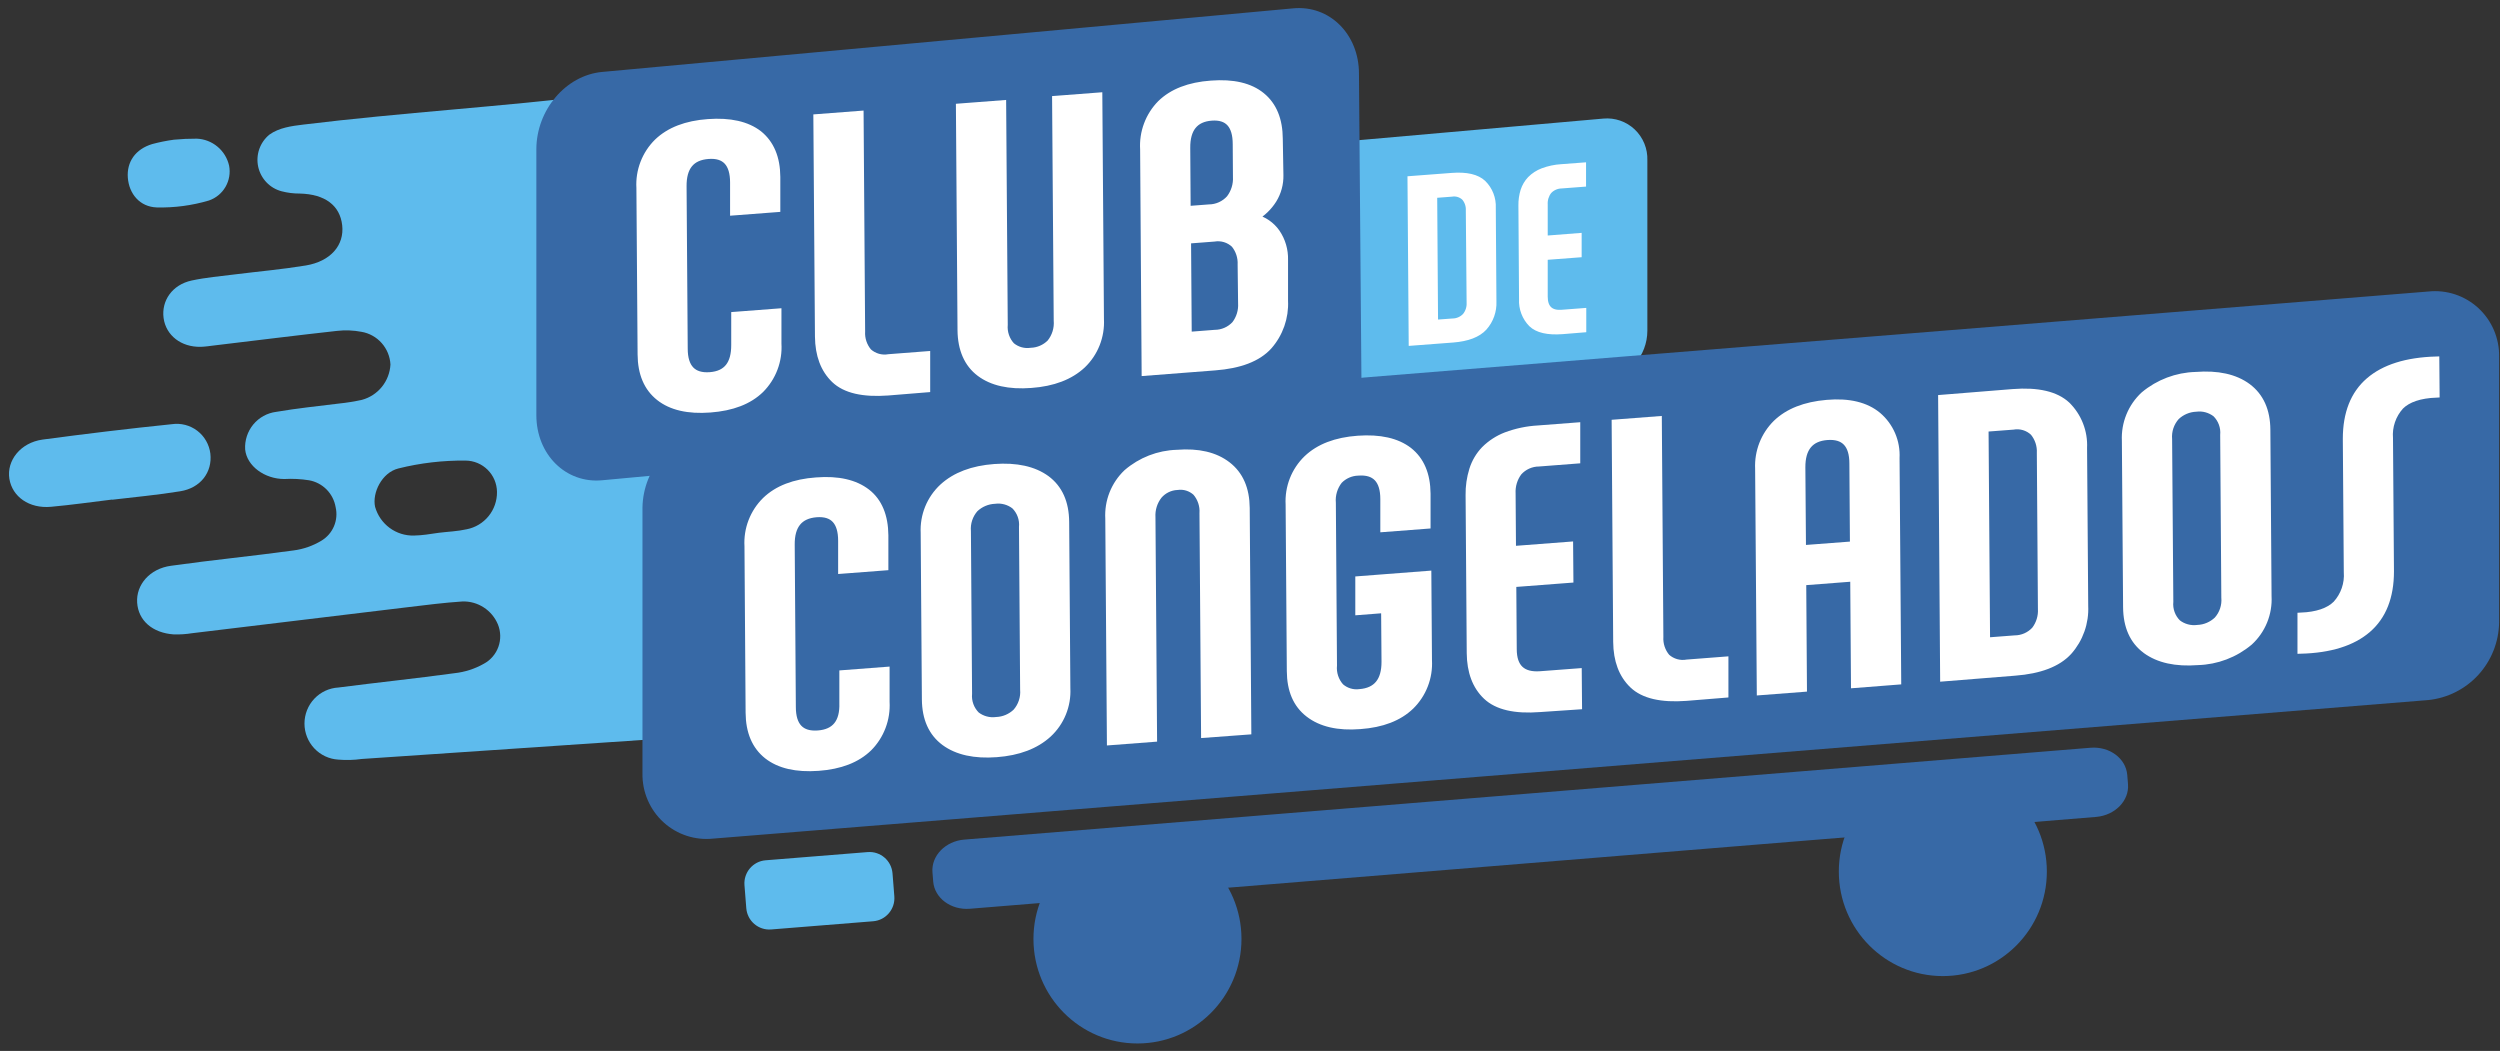 <svg width="157" height="66" viewBox="0 0 157 66" fill="none" xmlns="http://www.w3.org/2000/svg">
<rect x="0" y="0" width="157" height="66" fill="#333333" stroke="none"/>
<g clip-path="url(#clip0_1596_3785)">
<path fill-rule="evenodd" clip-rule="evenodd" d="M131.638 51.302L60.908 57.07C59.717 57.164 58.688 56.4 58.605 55.358L58.559 54.781C58.476 53.743 59.373 52.82 60.564 52.726L131.29 46.958C132.48 46.864 133.51 47.629 133.592 48.67L133.639 49.247C133.722 50.285 132.825 51.201 131.638 51.302Z" fill="#3769A6"/>
<path d="M54.489 53.511L48.082 54.026C47.284 54.09 46.689 54.792 46.753 55.593L46.867 57.034C46.931 57.836 47.63 58.434 48.428 58.37L54.835 57.855C55.633 57.791 56.228 57.089 56.164 56.288L56.05 54.847C55.986 54.045 55.287 53.447 54.489 53.511Z" fill="#5EBBED"/>
<path d="M122.01 61.298C125.618 61.298 128.542 58.359 128.542 54.734C128.542 51.108 125.618 48.169 122.01 48.169C118.403 48.169 115.478 51.108 115.478 54.734C115.478 58.359 118.403 61.298 122.01 61.298Z" fill="#3769A6"/>
<path d="M71.433 65.53C75.04 65.53 77.965 62.591 77.965 58.965C77.965 55.34 75.04 52.4 71.433 52.4C67.825 52.4 64.901 55.34 64.901 58.965C64.901 62.591 67.825 65.53 71.433 65.53Z" fill="#3769A6"/>
<path fill-rule="evenodd" clip-rule="evenodd" d="M57.189 6.278L52.414 6.387L47.184 10.94L45.115 29.015L42.08 46.352L22.71 47.664C22.226 47.733 21.736 47.746 21.25 47.704C20.674 47.671 20.133 47.418 19.737 46.997C19.341 46.576 19.121 46.019 19.121 45.44C19.121 44.861 19.341 44.303 19.737 43.882C20.133 43.461 20.674 43.209 21.25 43.176C23.675 42.862 26.107 42.61 28.532 42.278C29.184 42.209 29.815 42.007 30.386 41.683C30.811 41.455 31.137 41.075 31.3 40.619C31.463 40.163 31.452 39.662 31.269 39.214C31.086 38.775 30.776 38.402 30.378 38.145C29.98 37.887 29.514 37.757 29.041 37.772C27.89 37.848 26.745 37.995 25.601 38.132C21.084 38.673 16.57 39.218 12.06 39.766C11.681 39.827 11.296 39.852 10.912 39.841C9.567 39.748 8.685 38.965 8.613 37.844C8.541 36.723 9.402 35.71 10.743 35.53C13.305 35.169 15.877 34.92 18.438 34.567C19.054 34.487 19.648 34.279 20.181 33.958C20.534 33.748 20.811 33.431 20.972 33.053C21.134 32.674 21.171 32.254 21.078 31.852C21.007 31.432 20.809 31.044 20.511 30.741C20.212 30.439 19.827 30.236 19.41 30.162C18.895 30.079 18.373 30.053 17.853 30.082C16.623 30.082 15.5 29.268 15.396 28.229C15.361 27.66 15.543 27.098 15.905 26.658C16.268 26.219 16.784 25.935 17.347 25.864C18.653 25.641 19.977 25.504 21.293 25.342C21.775 25.292 22.254 25.215 22.728 25.111C23.221 24.978 23.661 24.692 23.983 24.293C24.305 23.894 24.493 23.403 24.521 22.89C24.494 22.392 24.3 21.919 23.971 21.546C23.641 21.173 23.195 20.924 22.706 20.839C22.195 20.741 21.671 20.721 21.153 20.781C18.581 21.066 16.017 21.387 13.452 21.694C13.172 21.726 12.896 21.773 12.616 21.78C11.375 21.812 10.421 21.059 10.274 19.977C10.127 18.896 10.805 17.883 12.038 17.616C12.924 17.425 13.832 17.349 14.736 17.234C16.224 17.047 17.724 16.917 19.205 16.672C20.769 16.412 21.63 15.396 21.49 14.148C21.35 12.901 20.414 12.194 18.825 12.155C18.443 12.157 18.062 12.11 17.692 12.014C17.328 11.92 16.997 11.726 16.737 11.454C16.476 11.182 16.296 10.843 16.215 10.474C16.135 10.106 16.158 9.722 16.282 9.365C16.406 9.009 16.625 8.694 16.917 8.456C17.523 8.02 18.298 7.915 19.04 7.825C25.246 7.068 31.448 6.704 37.657 5.954C37.657 5.954 37.657 6.35 37.657 6.358C43.934 5.601 50.212 5.222 56.482 4.469C56.693 4.445 56.905 4.433 57.117 4.433C58.978 4.458 59.054 6.113 57.203 6.286L57.189 6.278ZM27.549 33.46C28.137 33.388 28.74 33.367 29.314 33.237C29.853 33.131 30.338 32.839 30.685 32.411C31.032 31.983 31.218 31.446 31.211 30.893C31.205 30.371 30.994 29.872 30.625 29.504C30.256 29.136 29.758 28.928 29.238 28.925C27.817 28.909 26.399 29.075 25.02 29.419C23.98 29.675 23.363 30.955 23.556 31.831C23.706 32.36 24.026 32.824 24.466 33.15C24.906 33.476 25.442 33.646 25.988 33.633C26.509 33.626 27.029 33.536 27.549 33.46Z" fill="#5EBBED"/>
<path fill-rule="evenodd" clip-rule="evenodd" d="M100.692 23.897L71.68 26.456C71.322 26.489 70.962 26.445 70.622 26.326C70.283 26.208 69.972 26.018 69.712 25.77C69.451 25.522 69.245 25.221 69.109 24.886C68.973 24.552 68.909 24.193 68.922 23.832V13.125C68.923 12.356 69.205 11.615 69.713 11.04C70.221 10.466 70.921 10.098 71.68 10.007L100.692 7.447C101.05 7.414 101.411 7.458 101.751 7.576C102.091 7.694 102.402 7.884 102.663 8.132C102.924 8.381 103.13 8.682 103.266 9.016C103.403 9.351 103.467 9.71 103.454 10.072V20.779C103.452 21.547 103.169 22.289 102.661 22.863C102.152 23.438 101.452 23.805 100.692 23.897Z" fill="#5EBBED"/>
<path fill-rule="evenodd" clip-rule="evenodd" d="M81.362 29.519L48.623 29.158L37.811 30.161C35.53 30.373 33.683 28.542 33.683 26.069V9.381C33.683 6.908 35.53 4.731 37.811 4.518L81.215 0.524C83.496 0.311 85.343 2.146 85.343 4.619L85.505 24.666C85.49 27.129 83.639 29.306 81.362 29.519Z" fill="#3769A6"/>
<path d="M7.045 31.372C5.764 31.527 4.484 31.711 3.196 31.827C1.837 31.949 0.768 31.196 0.588 30.064C0.409 28.932 1.277 27.8 2.676 27.605C5.373 27.245 8.082 26.917 10.793 26.639C11.074 26.598 11.359 26.613 11.633 26.684C11.907 26.755 12.165 26.88 12.39 27.052C12.615 27.224 12.804 27.44 12.945 27.687C13.086 27.934 13.176 28.206 13.211 28.488C13.344 29.653 12.598 30.651 11.31 30.853C9.897 31.084 8.469 31.214 7.045 31.383V31.372Z" fill="#5EBBED"/>
<path d="M10.919 8.773C11.396 8.727 11.875 8.706 12.354 8.708C12.831 8.726 13.289 8.902 13.657 9.209C14.025 9.515 14.282 9.935 14.388 10.403C14.475 10.86 14.395 11.333 14.162 11.735C13.929 12.137 13.56 12.441 13.122 12.591C12.059 12.906 10.954 13.053 9.847 13.027C8.771 12.991 8.107 12.165 8.028 11.167C7.949 10.168 8.505 9.364 9.56 9.047C10.007 8.927 10.461 8.836 10.919 8.773Z" fill="#5EBBED"/>
<path fill-rule="evenodd" clip-rule="evenodd" d="M152.489 43.964L44.803 52.663C44.235 52.725 43.661 52.664 43.119 52.486C42.576 52.307 42.078 52.015 41.656 51.628C41.235 51.241 40.9 50.768 40.675 50.241C40.449 49.714 40.337 49.145 40.347 48.572V31.873C40.368 30.655 40.834 29.487 41.655 28.59C42.476 27.694 43.596 27.132 44.803 27.01L152.489 18.308C153.057 18.246 153.631 18.307 154.174 18.485C154.717 18.664 155.215 18.957 155.637 19.344C156.058 19.732 156.392 20.205 156.618 20.732C156.843 21.259 156.955 21.829 156.944 22.403V39.101C156.923 40.319 156.458 41.488 155.637 42.384C154.815 43.28 153.695 43.843 152.489 43.964Z" fill="#3769A6"/>
<path d="M54.563 46.972C53.824 47.693 52.766 48.103 51.388 48.201C50.011 48.3 48.943 48.054 48.185 47.462C47.427 46.864 47.043 45.963 47.033 44.759L46.962 34.304C46.93 33.772 47.013 33.239 47.204 32.741C47.396 32.243 47.691 31.793 48.07 31.42C48.816 30.699 49.879 30.289 51.259 30.191C52.636 30.082 53.698 30.331 54.448 30.912C55.197 31.492 55.571 32.415 55.581 33.619V35.613L52.844 35.822V33.962C52.844 32.76 52.321 32.197 51.273 32.274C50.215 32.357 49.688 32.995 49.699 34.203L49.77 44.398C49.77 45.6 50.305 46.161 51.374 46.082C52.443 46.002 52.958 45.361 52.92 44.157V42.296L55.657 42.087V44.081C55.687 44.613 55.606 45.146 55.417 45.644C55.229 46.142 54.938 46.595 54.563 46.972Z" fill="white" stroke="white" stroke-width="0.418" stroke-miterlimit="10"/>
<path d="M65.837 46.106C65.048 46.827 63.963 47.239 62.584 47.342C61.204 47.446 60.114 47.205 59.316 46.621C58.517 46.028 58.113 45.128 58.103 43.921L58.028 33.467C58.001 32.929 58.092 32.392 58.294 31.893C58.497 31.395 58.807 30.947 59.201 30.582C59.99 29.861 61.075 29.451 62.454 29.349C63.834 29.249 64.923 29.489 65.722 30.07C66.521 30.664 66.925 31.564 66.935 32.771L67.01 43.225C67.037 43.763 66.946 44.299 66.743 44.797C66.541 45.295 66.231 45.742 65.837 46.106ZM64.201 33.106C64.224 32.86 64.193 32.612 64.108 32.38C64.024 32.148 63.889 31.938 63.713 31.765C63.359 31.492 62.911 31.371 62.469 31.43C62.007 31.451 61.568 31.638 61.231 31.956C61.062 32.147 60.934 32.371 60.853 32.614C60.773 32.857 60.743 33.114 60.765 33.369L60.837 43.561C60.814 43.806 60.847 44.054 60.931 44.286C61.015 44.518 61.15 44.728 61.324 44.902C61.679 45.175 62.126 45.295 62.569 45.237C63.032 45.219 63.472 45.032 63.807 44.711C63.976 44.519 64.104 44.295 64.184 44.052C64.265 43.809 64.295 43.552 64.273 43.297L64.201 33.106Z" fill="white" stroke="white" stroke-width="0.418" stroke-miterlimit="10"/>
<path d="M75.636 46.125L75.536 32.238C75.553 32.001 75.523 31.762 75.448 31.536C75.373 31.31 75.254 31.102 75.099 30.922C74.942 30.78 74.757 30.674 74.556 30.611C74.354 30.549 74.141 30.532 73.933 30.562C73.712 30.571 73.496 30.626 73.297 30.723C73.099 30.82 72.922 30.956 72.778 31.124C72.474 31.512 72.324 31.998 72.354 32.49L72.455 46.381L69.722 46.59L69.621 32.566C69.591 32.031 69.677 31.496 69.874 30.997C70.072 30.499 70.374 30.05 70.762 29.682C71.643 28.922 72.757 28.489 73.918 28.456C75.253 28.351 76.31 28.598 77.089 29.199C77.869 29.8 78.263 30.7 78.273 31.899L78.374 45.923L75.636 46.125Z" fill="white" stroke="white" stroke-width="0.418" stroke-miterlimit="10"/>
<path d="M88.604 44.35C87.858 45.071 86.795 45.481 85.415 45.579C84.038 45.688 82.965 45.439 82.187 44.84C81.408 44.242 81.028 43.344 81.021 42.14L80.946 31.686C80.916 31.152 81.001 30.618 81.195 30.12C81.389 29.622 81.689 29.172 82.072 28.802C82.828 28.081 83.895 27.671 85.275 27.572C86.655 27.474 87.723 27.714 88.478 28.293C89.239 28.892 89.619 29.793 89.63 30.997V32.994L86.893 33.203V31.343C86.893 30.142 86.358 29.58 85.29 29.66C84.841 29.672 84.415 29.86 84.102 30.182C83.788 30.58 83.638 31.083 83.683 31.588L83.754 41.783C83.731 42.025 83.758 42.27 83.834 42.501C83.91 42.731 84.033 42.944 84.195 43.124C84.358 43.267 84.548 43.372 84.754 43.434C84.96 43.496 85.177 43.514 85.39 43.485C86.447 43.401 86.973 42.758 86.968 41.556L86.943 38.29L85.322 38.416V36.394L89.68 36.059L89.719 41.466C89.749 41.999 89.665 42.532 89.472 43.029C89.28 43.527 88.984 43.977 88.604 44.35Z" fill="white" stroke="white" stroke-width="0.418" stroke-miterlimit="10"/>
<path d="M96.707 44.509C95.136 44.632 94.017 44.369 93.343 43.731C92.668 43.093 92.331 42.184 92.32 41.016L92.248 31.091C92.239 30.55 92.317 30.011 92.478 29.494C92.627 29.017 92.885 28.581 93.231 28.222C93.616 27.84 94.075 27.543 94.58 27.349C95.222 27.109 95.897 26.967 96.582 26.928L99.031 26.74V28.903L96.646 29.087C96.407 29.088 96.17 29.139 95.951 29.237C95.733 29.335 95.537 29.478 95.376 29.657C95.087 30.041 94.944 30.517 94.971 30.998L94.996 34.502L98.583 34.228L98.601 36.391L95.014 36.665L95.043 40.767C95.043 41.916 95.608 42.447 96.739 42.361L99.125 42.181L99.143 44.344L96.707 44.509Z" fill="white" stroke="white" stroke-width="0.418" stroke-miterlimit="10"/>
<path d="M105.901 43.806C104.332 43.924 103.212 43.663 102.54 43.024C101.868 42.384 101.527 41.479 101.517 40.309L101.421 26.556L104.154 26.347L104.251 39.992C104.223 40.456 104.374 40.913 104.674 41.268C104.846 41.422 105.05 41.534 105.271 41.596C105.492 41.659 105.725 41.67 105.951 41.628L108.336 41.444V43.608L105.901 43.806Z" fill="white" stroke="white" stroke-width="0.418" stroke-miterlimit="10"/>
<path d="M116.45 42.999L116.403 36.308L113.222 36.553L113.268 43.24L110.535 43.45L110.431 29.426C110.407 28.899 110.494 28.374 110.685 27.883C110.877 27.392 111.169 26.948 111.543 26.578C112.289 25.857 113.352 25.438 114.732 25.32C116.112 25.202 117.179 25.458 117.935 26.088C118.319 26.414 118.623 26.826 118.822 27.29C119.021 27.754 119.11 28.258 119.083 28.763L119.187 42.786L116.45 42.999ZM116.35 29.109C116.35 27.907 115.815 27.346 114.746 27.425C113.688 27.505 113.161 28.146 113.168 29.354L113.207 34.448L116.385 34.206L116.35 29.109Z" fill="white" stroke="white" stroke-width="0.418" stroke-miterlimit="10"/>
<path d="M129.916 40.926C129.232 41.671 128.106 42.104 126.537 42.224L122.049 42.584L121.924 25.003L126.411 24.642C127.979 24.52 129.112 24.787 129.805 25.432C130.16 25.781 130.438 26.202 130.619 26.666C130.801 27.131 130.883 27.63 130.859 28.128L130.931 38.053C130.981 39.108 130.616 40.139 129.916 40.926ZM128.122 28.449C128.147 27.981 127.996 27.52 127.699 27.159C127.531 26.999 127.328 26.881 127.106 26.814C126.884 26.747 126.65 26.733 126.422 26.773L124.672 26.906L124.768 40.245L126.519 40.111C126.756 40.111 126.991 40.061 127.209 39.966C127.427 39.87 127.623 39.731 127.785 39.556C128.075 39.178 128.219 38.706 128.19 38.23L128.122 28.449Z" fill="white" stroke="white" stroke-width="0.418" stroke-miterlimit="10"/>
<path d="M141.272 40.323C140.357 41.092 139.211 41.527 138.019 41.56C136.641 41.666 135.552 41.425 134.751 40.839C133.951 40.244 133.549 39.343 133.539 38.139L133.463 27.684C133.436 27.146 133.527 26.609 133.73 26.111C133.932 25.612 134.242 25.165 134.636 24.8C135.552 24.034 136.698 23.599 137.89 23.567C139.269 23.459 140.359 23.699 141.157 24.288C141.957 24.887 142.363 25.784 142.37 26.988L142.445 37.443C142.474 37.98 142.384 38.517 142.181 39.016C141.978 39.514 141.668 39.96 141.272 40.323ZM139.637 27.324C139.66 27.078 139.628 26.831 139.543 26.599C139.459 26.368 139.324 26.159 139.149 25.986C138.974 25.85 138.775 25.751 138.562 25.692C138.349 25.634 138.127 25.619 137.908 25.647C137.445 25.667 137.006 25.854 136.67 26.174C136.5 26.364 136.37 26.588 136.289 26.831C136.208 27.074 136.178 27.331 136.2 27.587L136.276 37.782C136.252 38.027 136.283 38.274 136.367 38.505C136.451 38.737 136.585 38.947 136.76 39.119C137.114 39.392 137.562 39.512 138.004 39.455C138.467 39.436 138.907 39.249 139.242 38.928C139.412 38.738 139.541 38.515 139.621 38.272C139.701 38.03 139.731 37.773 139.708 37.519L139.637 27.324Z" fill="white" stroke="white" stroke-width="0.418" stroke-miterlimit="10"/>
<path d="M150.756 25.513C150.511 25.783 150.324 26.1 150.206 26.446C150.088 26.791 150.042 27.157 150.071 27.521L150.132 35.881C150.132 37.482 149.654 38.697 148.697 39.526C147.741 40.355 146.338 40.795 144.49 40.845V38.682C145.508 38.639 146.247 38.39 146.71 37.929C146.955 37.659 147.143 37.342 147.261 36.996C147.38 36.651 147.427 36.285 147.399 35.921L147.338 27.561C147.338 25.96 147.816 24.747 148.773 23.92C149.729 23.093 151.132 22.652 152.98 22.597L152.998 24.76C151.962 24.803 151.219 25.055 150.756 25.513Z" fill="white" stroke="white" stroke-width="0.418" stroke-miterlimit="10"/>
<path d="M47.776 24.468C47.037 25.189 45.982 25.593 44.601 25.697C43.22 25.802 42.155 25.557 41.398 24.958C40.641 24.36 40.258 23.459 40.25 22.255L40.175 11.8C40.144 11.268 40.227 10.735 40.419 10.237C40.61 9.74 40.905 9.289 41.283 8.916C42.034 8.195 43.097 7.785 44.472 7.687C45.847 7.588 46.91 7.828 47.661 8.408C48.407 9.01 48.788 9.911 48.795 11.115V13.112L46.058 13.321V11.461C46.058 10.259 45.534 9.697 44.487 9.774C43.41 9.853 42.898 10.495 42.908 11.703L42.98 21.894C42.98 23.098 43.525 23.66 44.584 23.581C45.642 23.502 46.137 22.86 46.13 21.652V19.792L48.866 19.583V21.577C48.899 22.109 48.819 22.642 48.631 23.14C48.443 23.639 48.151 24.091 47.776 24.468Z" fill="white" stroke="white" stroke-width="0.418" stroke-miterlimit="10"/>
<path d="M55.772 24.628C54.2 24.746 53.08 24.485 52.41 23.846C51.741 23.206 51.4 22.302 51.388 21.131L51.288 7.378L54.025 7.169L54.121 20.814C54.093 21.278 54.245 21.736 54.545 22.09C54.716 22.244 54.92 22.356 55.142 22.419C55.363 22.481 55.596 22.492 55.822 22.451L58.207 22.267V24.43L55.772 24.628Z" fill="white" stroke="white" stroke-width="0.418" stroke-miterlimit="10"/>
<path d="M67.982 22.922C67.212 23.643 66.136 24.055 64.753 24.155C63.372 24.26 62.296 24.015 61.525 23.434C60.754 22.854 60.352 21.938 60.341 20.734L60.241 6.711L62.978 6.502L63.078 20.388C63.057 20.628 63.086 20.87 63.164 21.098C63.242 21.326 63.366 21.535 63.53 21.711C63.698 21.849 63.892 21.95 64.101 22.009C64.31 22.067 64.528 22.081 64.743 22.05C65.196 22.035 65.626 21.848 65.948 21.527C66.27 21.132 66.425 20.627 66.382 20.118L66.281 6.228L69.018 6.019L69.119 20.042C69.147 20.576 69.06 21.11 68.864 21.607C68.668 22.105 68.367 22.553 67.982 22.922Z" fill="white" stroke="white" stroke-width="0.418" stroke-miterlimit="10"/>
<path d="M79.672 21.755C78.988 22.503 77.861 22.935 76.29 23.053L71.903 23.392L71.809 9.383C71.776 8.853 71.855 8.322 72.041 7.825C72.226 7.328 72.514 6.876 72.885 6.499C73.624 5.778 74.683 5.368 76.06 5.27C77.437 5.165 78.496 5.41 79.234 6.012C79.974 6.614 80.343 7.515 80.35 8.72L80.39 11.005C80.401 11.549 80.255 12.085 79.97 12.548C79.681 13.008 79.284 13.391 78.815 13.662C79.365 13.799 79.847 14.131 80.174 14.596C80.52 15.103 80.697 15.708 80.68 16.323V18.886C80.732 19.938 80.37 20.969 79.672 21.755ZM77.624 9.055C77.624 7.853 77.11 7.291 76.082 7.368C75.045 7.447 74.528 8.089 74.539 9.293L74.564 13.15L75.931 13.046C76.174 13.043 76.414 12.989 76.635 12.889C76.857 12.788 77.056 12.643 77.219 12.461C77.515 12.075 77.664 11.594 77.638 11.106L77.624 9.055ZM77.932 16.625C77.957 16.164 77.81 15.711 77.52 15.353C77.352 15.193 77.149 15.075 76.927 15.007C76.705 14.94 76.471 14.925 76.243 14.963L74.589 15.09L74.632 21.052L76.286 20.923C76.524 20.922 76.76 20.873 76.978 20.777C77.197 20.682 77.393 20.542 77.556 20.367C77.846 19.989 77.99 19.518 77.961 19.041L77.932 16.625Z" fill="white" stroke="white" stroke-width="0.418" stroke-miterlimit="10"/>
<path d="M93.253 20.616C92.847 21.059 92.177 21.315 91.248 21.387L88.59 21.589L88.514 11.185L91.172 10.983C92.105 10.911 92.776 11.067 93.185 11.451C93.396 11.659 93.561 11.908 93.669 12.184C93.777 12.46 93.826 12.756 93.812 13.052L93.852 18.932C93.879 19.55 93.664 20.155 93.253 20.616ZM92.177 13.222C92.194 12.944 92.104 12.67 91.925 12.457C91.826 12.363 91.706 12.292 91.574 12.252C91.443 12.212 91.304 12.204 91.169 12.227L90.132 12.306L90.186 20.201L91.226 20.125C91.367 20.124 91.506 20.093 91.635 20.036C91.763 19.979 91.879 19.897 91.976 19.794C92.154 19.572 92.243 19.292 92.227 19.008L92.177 13.222Z" fill="white" stroke="white" stroke-width="0.248" stroke-miterlimit="10"/>
<path d="M98.12 20.861C97.191 20.93 96.524 20.778 96.129 20.396C95.922 20.186 95.76 19.934 95.656 19.657C95.55 19.38 95.504 19.084 95.52 18.788L95.48 12.905C95.475 12.585 95.519 12.266 95.613 11.96C95.703 11.677 95.856 11.418 96.061 11.203C96.288 10.977 96.559 10.802 96.858 10.688C97.239 10.545 97.639 10.46 98.045 10.435L99.48 10.327V11.603L98.063 11.711C97.921 11.713 97.782 11.745 97.653 11.803C97.524 11.861 97.408 11.945 97.313 12.05C97.14 12.277 97.055 12.559 97.073 12.844V14.924L99.204 14.758V16.038L97.073 16.2V18.63C97.073 19.314 97.41 19.628 98.077 19.578L99.494 19.47V20.749L98.12 20.861Z" fill="white" stroke="white" stroke-width="0.248" stroke-miterlimit="10"/>
</g>
<defs>
<clipPath id="clip0_1596_3785">
<rect width="156.384" height="65.031" fill="white" transform="translate(0.567 0.5)"/>
</clipPath>
</defs>
</svg>
